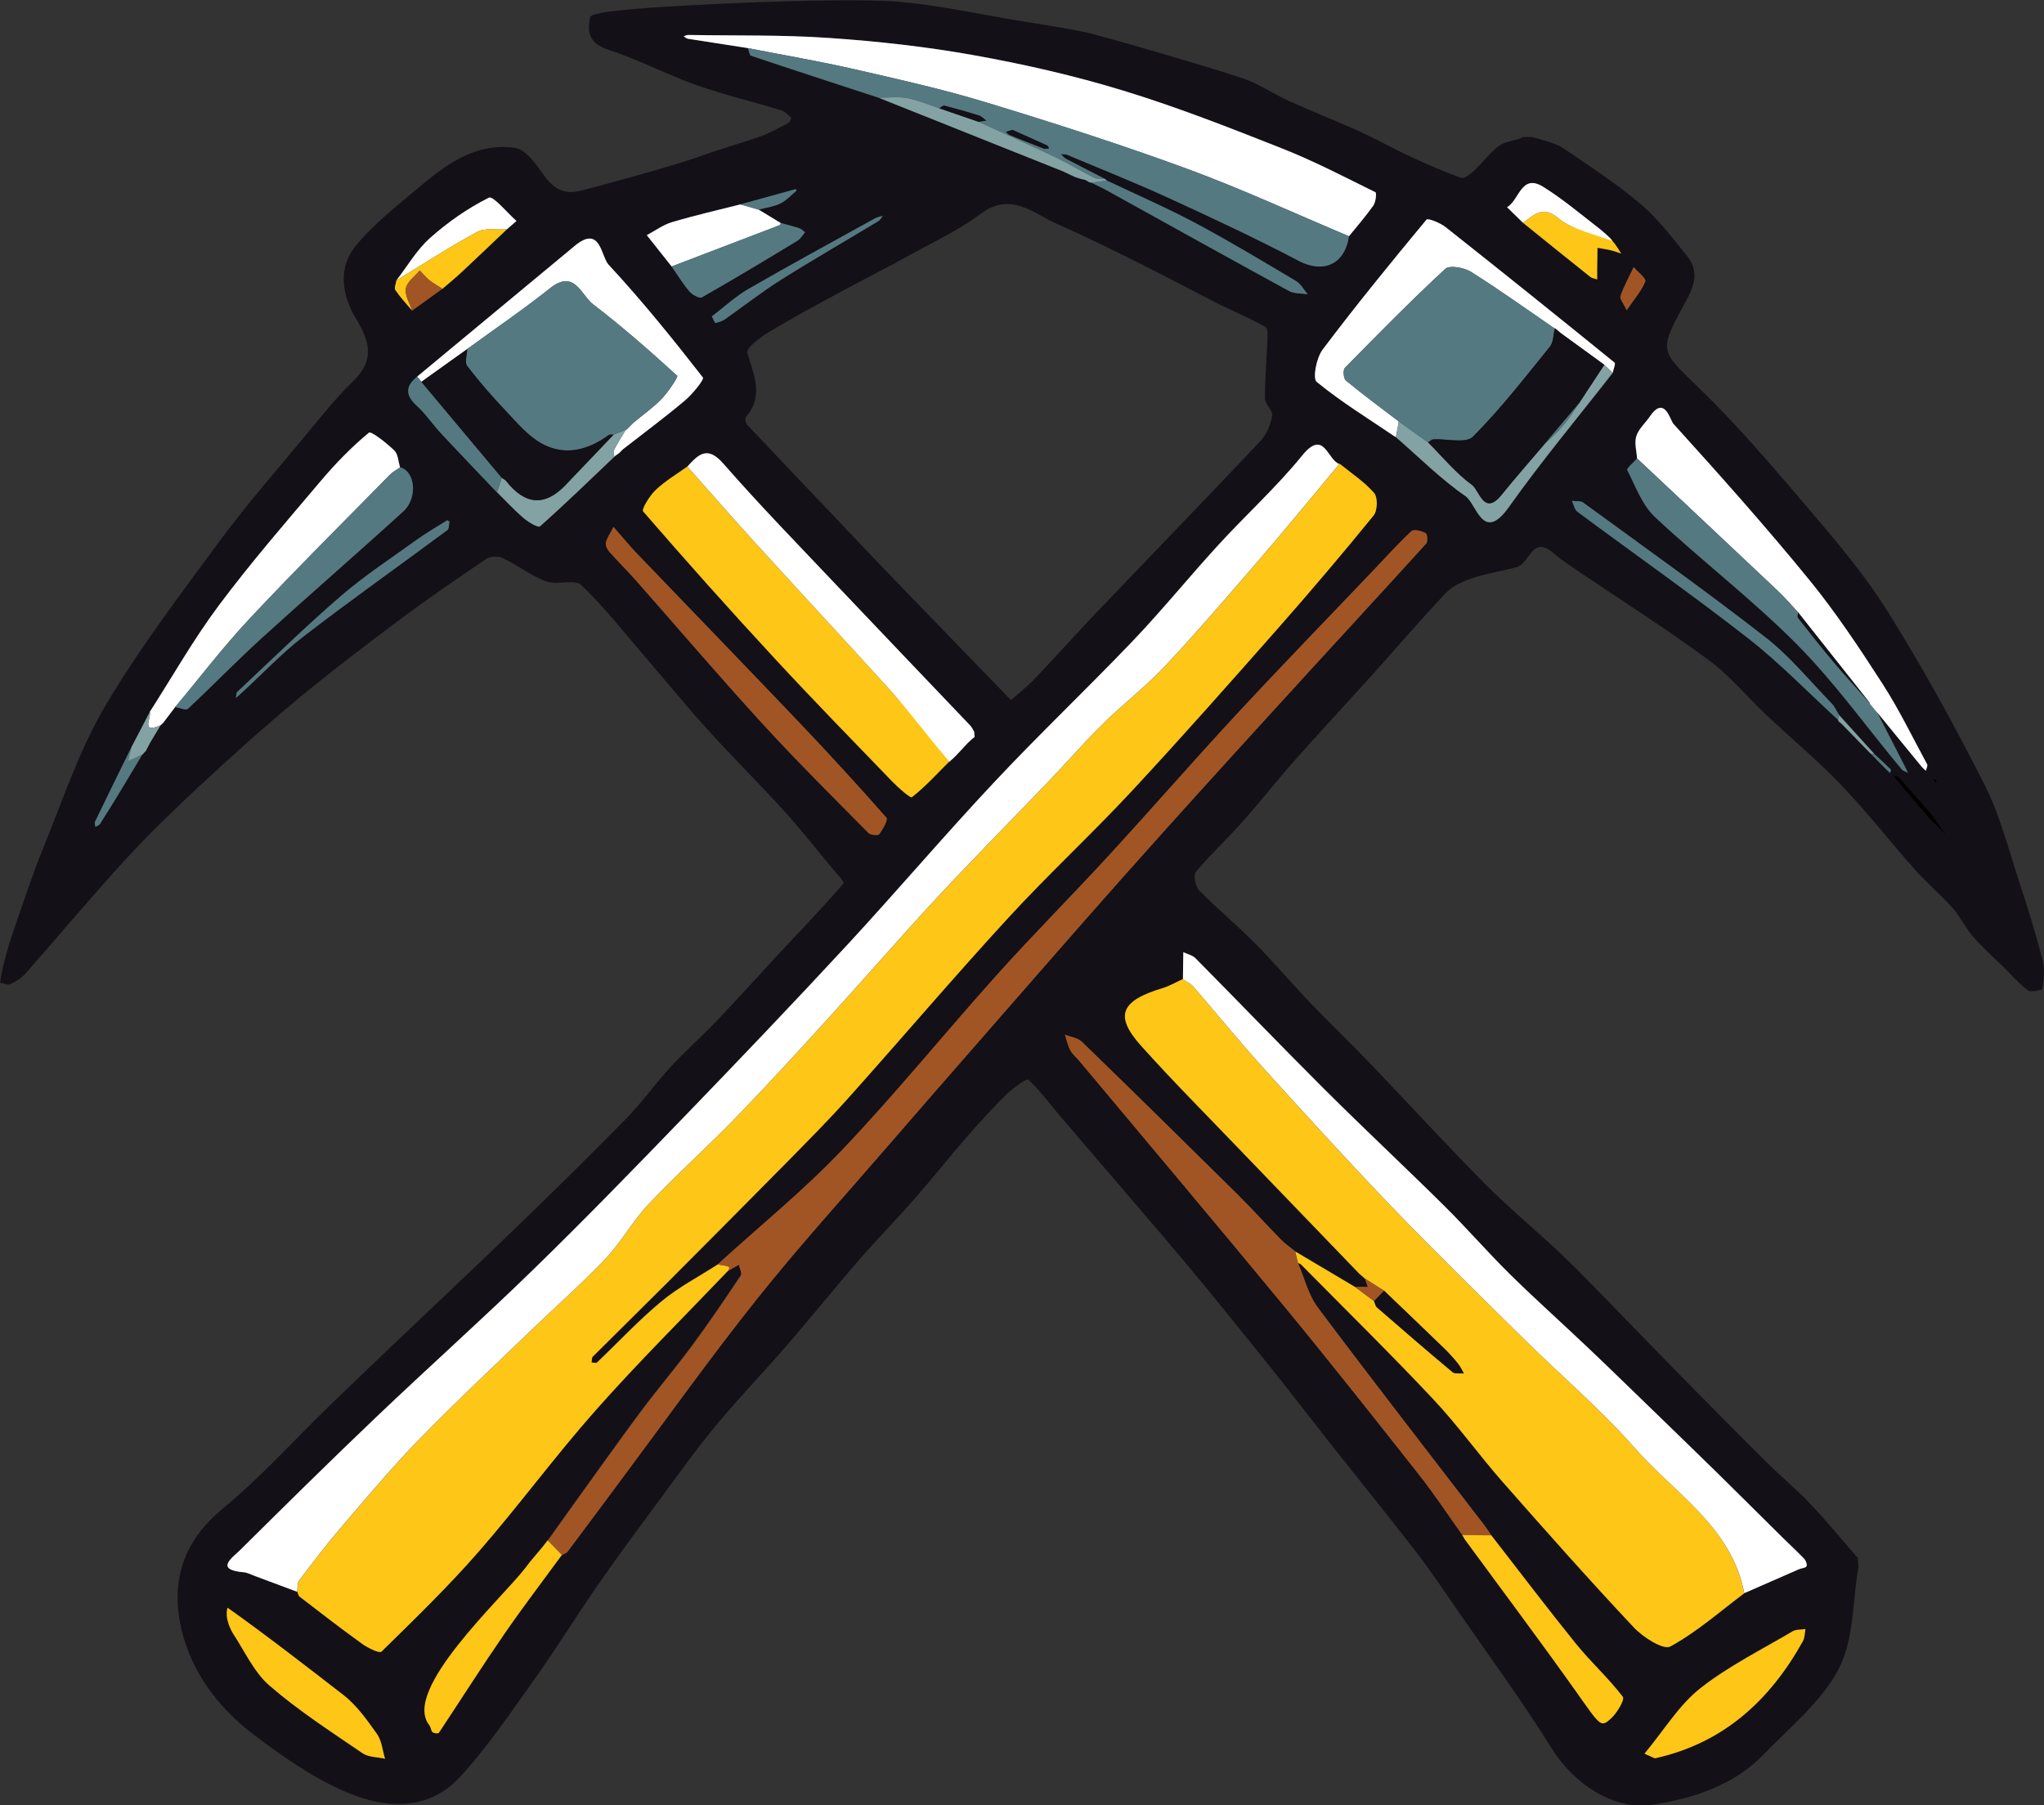 <svg width="240" height="212" viewBox="0 0 240 212" fill="none" xmlns="http://www.w3.org/2000/svg">
<rect x="0" y="0" width="240" height="212" fill="#333333" stroke="none"/>
<g clip-path="url(#clip0_47_2839)">
<path d="M180.502 16.234C181.532 16.61 182.678 16.81 183.562 17.408C186.675 19.519 189.843 21.591 192.703 24.017C194.748 25.752 196.393 27.985 198.108 30.088C199.93 32.322 198.392 34.54 197.423 36.344C194.848 41.149 195.048 41.287 199.199 45.278C203.774 49.676 207.925 54.535 212.046 59.378C215.421 63.347 218.85 67.346 221.602 71.736C225.731 78.337 229.498 85.192 233.012 92.138C234.826 95.722 235.833 99.729 237.102 103.582C238.109 106.629 239.047 109.707 239.854 112.808C240.123 113.844 239.969 115.019 239.816 116.109C239.793 116.27 238.486 116.562 238.124 116.301C237.125 115.587 236.31 114.612 235.426 113.745C234.165 112.501 232.835 111.327 231.674 109.999C230.759 108.955 230.167 107.635 229.244 106.599C227.822 105.002 226.169 103.613 224.755 102.016C221.872 98.777 219.211 95.339 216.213 92.215C213.445 89.321 210.355 86.75 207.433 83.994C205.15 81.837 203.128 79.35 200.622 77.508C195.686 73.87 190.489 70.585 185.407 67.138C184.384 66.448 183.339 65.764 182.408 64.959C179.894 62.779 179.595 66.171 178.134 66.586C176.427 67.069 174.651 67.307 172.975 67.868C171.83 68.251 170.576 68.781 169.777 69.625C166.848 72.703 164.095 75.95 161.251 79.112C158.168 82.536 155.023 85.905 151.963 89.359C149.872 91.716 147.935 94.21 145.836 96.567C144.075 98.547 142.107 100.351 140.416 102.385C140.101 102.761 140.354 104.096 140.8 104.549C142.907 106.706 145.244 108.64 147.366 110.782C149.611 113.046 151.671 115.487 153.878 117.797C156.261 120.284 158.744 122.664 161.128 125.151C165.548 129.756 169.846 134.469 174.336 138.997C177.173 141.853 180.294 144.424 183.223 147.187C185.122 148.976 186.929 150.872 188.751 152.737C191.55 155.6 194.325 158.486 197.131 161.341C200.506 164.78 203.889 168.203 207.31 171.603C209.017 173.3 210.885 174.835 212.546 176.585C214.491 178.634 216.282 180.837 218.143 182.971C218.166 183.316 218.189 183.662 218.212 184.007C217.52 188.029 217.697 192.496 215.913 195.95C213.93 199.78 210.232 202.759 207.141 205.975C203.589 209.667 198.915 211.171 194.025 211.939C189.535 212.645 184.784 209.505 182.17 205.284C178.818 199.873 175.02 194.738 171.399 189.487C169.731 187.07 168.093 184.613 166.302 182.288C163.057 178.074 159.705 173.944 156.407 169.777C153.985 166.706 151.61 163.598 149.165 160.55C145.828 156.39 142.492 152.222 139.063 148.139C134.227 142.39 129.299 136.718 124.425 131.007C123.21 129.579 122.103 128.044 120.734 126.778C120.558 126.617 118.997 127.714 118.274 128.428C116.652 130.017 115.099 131.698 113.607 133.41C111.47 135.866 109.448 138.429 107.296 140.878C105.166 143.311 102.89 145.621 100.768 148.07C97.985 151.278 95.333 154.594 92.557 157.803C89.813 160.973 86.899 164.004 84.208 167.221C82.002 169.861 79.995 172.67 77.95 175.441C75.359 178.949 72.753 182.457 70.262 186.041C67.717 189.695 65.388 193.509 62.804 197.132C59.998 201.07 57.269 205.123 54.009 208.676C50.373 212.652 45.352 212.407 40.932 210.565C36.872 208.876 33.105 206.243 29.584 203.541C25.525 200.425 22.426 196.242 21.281 191.214C20.043 185.757 21.465 181.021 26.14 177.176C30.591 173.515 34.481 169.162 38.633 165.133C41.339 162.508 44.068 159.913 46.798 157.311C51.38 152.944 56 148.607 60.552 144.201C64.911 139.98 69.255 135.728 73.499 131.391C75.39 129.457 76.966 127.215 78.803 125.227C80.495 123.393 82.386 121.743 84.108 119.939C86.607 117.314 89.021 114.62 91.489 111.964C94.034 109.231 96.632 106.553 99.061 103.72C99.184 103.575 97.901 102.201 97.255 101.418C95.517 99.322 93.841 97.173 92.004 95.162C89.082 91.961 86.007 88.906 83.101 85.698C80.602 82.942 78.257 80.056 75.836 77.24C73.345 74.353 70.992 71.322 68.248 68.704C67.471 67.96 65.418 68.75 64.15 68.282C62.366 67.63 60.798 66.386 59.068 65.55C58.538 65.296 57.599 65.296 57.13 65.611C53.609 67.99 50.104 70.401 46.705 72.941C42.631 75.988 38.571 79.089 34.658 82.344C30.814 85.544 27.093 88.899 23.426 92.307C20.389 95.131 17.391 98.033 14.592 101.088C10.633 105.417 6.873 109.93 2.991 114.328C2.522 114.858 1.868 115.272 1.223 115.571C0.907 115.717 0.415 115.472 0.008 115.403C0.123 114.766 0.2 114.113 0.361 113.484C0.677 112.279 0.977 111.066 1.384 109.892C2.591 106.422 3.721 102.914 5.105 99.514C7.373 93.942 9.287 88.131 12.316 82.981C16.284 76.234 21.066 69.955 25.717 63.638C28.854 59.378 32.359 55.372 35.742 51.296C37.595 49.062 39.402 46.752 41.485 44.741C44.038 42.277 43.407 40.067 41.8 37.419C40.163 34.717 39.648 31.493 41.724 28.929C43.815 26.343 46.536 24.247 49.104 22.075C52.379 19.297 55.908 16.702 60.49 17.37C61.72 17.554 62.897 19.22 63.765 20.44C64.903 22.029 66.033 22.912 68.132 22.405C70.554 21.822 79.626 19.289 81.748 18.514C84.254 17.593 86.837 16.886 89.359 15.996C90.474 15.597 91.519 14.99 92.573 14.438C92.75 14.346 92.942 13.877 92.896 13.831C92.55 13.494 92.181 13.095 91.742 12.956C88.406 11.943 85.008 11.13 81.725 9.971C78.242 8.735 74.944 6.992 71.438 5.841C69.239 5.12 68.878 3.853 69.308 1.996C69.37 1.75 70.139 1.62 70.6 1.52C74.083 0.729 98.416 -0.361 105.243 0.184C110.048 0.568 114.807 1.643 119.581 2.425C122.041 2.825 124.502 3.208 126.946 3.677C129.345 4.137 143.922 8.466 146.136 9.272C147.95 9.932 149.588 11.068 151.364 11.867C154.085 13.102 156.876 14.184 159.598 15.42C161.597 16.326 163.511 17.408 165.495 18.337C167.486 19.258 169.5 20.148 171.56 20.893C171.922 21.023 172.645 20.448 173.067 20.056C174.067 19.12 174.897 17.984 175.973 17.155C176.642 16.641 177.634 16.549 178.487 16.265C178.603 16.203 178.718 16.149 178.833 16.088C179.172 16.088 179.51 16.088 179.848 16.088C180.071 16.149 180.286 16.203 180.509 16.265L180.502 16.234ZM72.799 53.1C72.922 52.985 73.037 52.862 73.16 52.747C75.59 50.851 78.073 49.024 80.418 47.036C81.31 46.284 82.709 44.557 82.532 44.327C78.988 39.79 75.374 35.3 71.461 31.086C70.562 30.119 70.531 26.35 67.479 28.876C61.313 33.987 55.155 39.107 48.989 44.219C47.613 45.34 47.551 46.391 48.927 47.642C49.996 48.617 50.819 49.861 51.81 50.928C53.971 53.246 56.169 55.533 58.353 57.828C59.376 58.834 60.344 59.9 61.428 60.829C61.989 61.305 63.166 61.996 63.366 61.819C66.349 59.171 69.209 56.385 72.099 53.637C72.138 53.629 72.168 53.606 72.176 53.56C72.361 53.43 72.537 53.299 72.722 53.169C72.76 53.154 72.776 53.13 72.784 53.092L72.799 53.1ZM17.052 88.246C17.091 88.231 17.122 88.2 17.129 88.154C17.298 87.832 17.468 87.517 17.629 87.195C18.036 86.519 18.436 85.844 18.844 85.168C18.951 85.069 19.059 84.961 19.167 84.861C19.636 84.247 20.097 83.633 20.566 83.019C21.081 83.096 21.834 83.434 22.073 83.219C24.994 80.502 27.777 77.623 30.73 74.929C36.234 69.925 41.862 65.051 47.367 60.038C49.096 58.457 48.743 55.295 46.982 54.873C46.767 54.197 46.752 53.315 46.306 52.885C45.398 52.017 43.584 50.582 43.323 50.797C41.278 52.478 39.402 54.412 37.687 56.446C33.62 61.251 29.492 66.018 25.725 71.053C22.749 75.037 20.281 79.396 17.59 83.587C16.868 84.977 16.145 86.366 15.422 87.747C14 90.656 12.57 93.573 11.156 96.49C11.079 96.651 11.179 96.889 11.194 97.089C11.379 96.974 11.625 96.912 11.732 96.751C12.44 95.653 13.131 94.54 13.808 93.427C14.784 91.816 15.745 90.204 16.714 88.592C16.829 88.469 16.937 88.346 17.052 88.231V88.246ZM62.182 183.493C62.013 183.715 61.843 183.938 61.674 184.161C58.86 187.783 55.678 191.191 53.371 195.114C52.072 197.324 49.642 198.222 50.403 202.582C50.565 202.789 50.596 203.089 50.711 203.334C50.795 203.526 51.434 203.657 51.557 203.472C54.109 199.619 56.592 195.712 59.214 191.905C61.382 188.751 63.719 185.703 65.98 182.61C66.203 182.48 66.502 182.403 66.648 182.211C68.763 179.394 70.854 176.562 72.96 173.737C78.242 166.668 83.362 159.468 88.859 152.568C93.803 146.366 99.154 140.479 104.343 134.469C107.503 130.808 110.686 127.169 113.869 123.523C119.919 116.608 125.932 109.661 132.036 102.799C137.81 96.298 143.66 89.866 149.519 83.441C155.492 76.886 161.52 70.377 167.478 63.807C167.686 63.585 167.586 62.679 167.394 62.579C166.901 62.334 166.002 62.096 165.733 62.349C164.149 63.823 162.696 65.442 161.205 67.016C155.854 72.642 150.441 78.207 145.159 83.902C140.093 89.367 135.203 94.993 130.16 100.481C125.847 105.171 121.349 109.692 117.09 114.428C110.978 121.236 105.212 128.374 98.908 134.998C94.349 139.796 89.159 144.002 84.254 148.469C82.032 149.904 79.649 151.14 77.627 152.821C74.959 155.039 72.591 157.595 70.07 159.99C69.954 160.098 69.647 159.998 69.431 159.99C69.478 159.752 69.431 159.438 69.578 159.299C72.461 156.413 75.374 153.566 78.257 150.68C82.986 145.944 87.714 141.2 92.411 136.426C94.833 133.962 97.278 131.514 99.577 128.935C105.858 121.912 111.97 114.727 118.343 107.788C123.025 102.692 128.115 97.979 132.835 92.913C138.632 86.688 144.268 80.31 149.895 73.924C153.77 69.533 157.56 65.066 161.258 60.522C161.72 59.954 161.766 58.396 161.32 57.882C160.174 56.562 158.644 55.564 157.268 54.443C155.861 54.021 155.485 50.26 152.901 53.445C149.888 57.153 146.305 60.392 143.076 63.93C139.678 67.637 136.51 71.56 133.035 75.198C127.669 80.824 122.026 86.182 116.706 91.846C110.855 98.079 105.327 104.611 99.515 110.882C93.188 117.721 86.753 124.46 80.279 131.161C74.475 137.178 68.647 143.181 62.658 149.006C56.6 154.909 50.288 160.55 44.161 166.384C38.771 171.519 33.474 176.754 28.185 181.996C27.301 182.879 25.133 184.299 28.631 184.598C29.03 184.636 29.423 184.844 29.815 184.99C31.506 185.619 33.197 186.256 34.889 186.885C34.981 187.085 35.02 187.354 35.173 187.469C37.61 189.334 40.032 191.214 42.523 193.011C43.192 193.486 44.537 194.147 44.776 193.916C48.674 190.094 52.61 186.287 56.193 182.173C60.913 176.761 65.165 170.943 69.924 165.578C74.913 159.952 80.264 154.648 85.461 149.198C85.892 148.953 86.315 148.715 86.745 148.469C86.83 148.907 87.13 149.49 86.953 149.759C85.1 152.537 83.224 155.308 81.24 157.987C79.272 160.65 77.12 163.168 75.144 165.824C72.384 169.539 69.716 173.315 67.01 177.068C66.103 178.327 65.203 179.601 64.303 180.86C64.096 181.121 63.896 181.382 63.688 181.643C63.212 182.211 62.727 182.787 62.251 183.355C62.22 183.385 62.189 183.416 62.166 183.454L62.182 183.493ZM160.267 150.15C160.374 150.472 160.482 150.795 160.597 151.117C160.105 151.117 159.605 151.117 159.113 151.117C156.769 149.728 154.424 148.339 152.079 146.942C151.51 146.473 150.895 146.059 150.387 145.537C148.642 143.756 146.974 141.899 145.198 140.141C139.17 134.177 133.128 128.236 127.046 122.341C126.562 121.865 125.709 121.766 125.032 121.489C125.24 122.111 125.37 122.771 125.67 123.339C125.916 123.807 126.37 124.16 126.716 124.575C134.765 134.2 142.853 143.787 150.833 153.466C156.192 159.975 161.42 166.591 166.64 173.215C168.431 175.487 170.023 177.913 171.707 180.269C171.799 180.43 171.899 180.599 171.991 180.76C176.373 186.74 180.825 192.673 185.115 198.714C187.952 202.713 187.959 202.904 189.174 201.791C189.881 201.154 190.804 199.581 190.55 199.251C188.874 197.063 186.798 195.19 185.069 193.049C181.678 188.858 178.426 184.552 175.112 180.292C174.851 179.908 174.605 179.509 174.321 179.141C167.786 170.621 161.189 162.139 154.747 153.543C153.624 152.046 153.163 150.05 152.402 148.285C152.532 148.354 152.686 148.392 152.786 148.492C157.96 153.735 163.219 158.893 168.262 164.258C171.176 167.359 173.659 170.851 176.473 174.044C181.532 179.793 186.614 185.527 191.857 191.107C192.941 192.258 195.317 193.77 196.124 193.333C199.238 191.644 201.959 189.227 204.819 187.077C206.949 186.141 209.079 185.204 211.216 184.276C211.523 184.145 212 184.138 212.123 183.915C212.231 183.731 212.038 183.24 211.831 183.017C211.039 182.173 210.178 181.397 209.348 180.584C206.787 178.051 204.243 175.503 201.675 172.985C199.099 170.452 196.501 167.942 193.91 165.432C191.442 163.037 188.982 160.635 186.483 158.271C183.431 155.377 180.294 152.576 177.304 149.628C174.674 147.041 172.252 144.24 169.631 141.638C164.972 137.025 160.182 132.55 155.538 127.922C150.434 122.833 145.436 117.636 140.37 112.509C140.016 112.156 139.432 112.033 138.947 111.803C138.932 112.862 138.917 113.914 138.901 114.973C138.117 115.326 137.364 115.779 136.549 116.024C131.582 117.513 130.837 119.279 134.035 122.84C137.764 126.993 141.708 130.953 145.575 134.983C150.241 139.849 154.931 144.7 159.613 149.559C159.836 149.751 160.059 149.943 160.282 150.142L160.267 150.15ZM216.228 85C217.382 86.182 218.535 87.364 219.68 88.546C220.265 89.144 220.857 89.735 221.441 90.334C221.595 90.488 221.756 90.633 221.91 90.779C221.948 90.641 222.056 90.426 222.002 90.373C221.372 89.751 220.726 89.152 220.08 88.553C218.696 87.026 217.32 85.499 215.936 83.979C215.652 83.518 215.437 82.996 215.068 82.62C212.523 80.003 210.193 77.109 207.333 74.883C200.322 69.426 193.072 64.275 185.899 59.033C185.576 58.795 185.015 58.887 184.561 58.826C184.769 59.256 184.869 59.847 185.207 60.1C191.88 65.058 198.692 69.833 205.242 74.952C208.979 77.869 212.3 81.323 215.806 84.539C215.836 84.6 215.859 84.669 215.89 84.731L216.221 85H216.228ZM126.654 20.931C126.816 20.977 126.977 21.023 127.139 21.07C127.223 21.085 127.308 21.093 127.392 21.108C127.561 21.208 127.731 21.3 127.9 21.4C127.984 21.415 128.069 21.438 128.146 21.453C128.784 21.776 129.437 22.067 130.068 22.42C137.156 26.343 144.237 30.288 151.348 34.172C151.963 34.51 152.809 34.433 153.547 34.556C153.094 34.026 152.74 33.335 152.171 32.997C148.265 30.679 144.375 28.331 140.37 26.197C136.972 24.385 133.42 22.85 129.937 21.192C129.891 21.146 129.845 21.093 129.806 21.047C128.253 20.248 126.685 19.458 125.14 18.636C124.917 18.521 124.755 18.276 124.563 18.099C124.817 18.13 125.093 18.099 125.324 18.191C129.299 19.864 133.312 21.461 137.233 23.257C142.361 25.613 147.481 28.001 152.471 30.626C155.354 32.138 157.899 31.078 158.383 27.74C159.352 26.542 160.374 25.375 161.258 24.117C161.535 23.718 161.643 22.643 161.489 22.566C157.868 20.785 154.278 18.905 150.526 17.424C144.383 14.998 138.209 12.573 131.897 10.638C126.162 8.888 120.273 7.545 114.361 6.478C108.764 5.473 103.067 4.843 97.393 4.452C91.873 4.068 86.315 4.191 80.772 4.099C80.602 4.099 80.433 4.206 80.264 4.26C80.425 4.36 80.579 4.521 80.756 4.544C83.101 4.92 85.454 5.281 87.806 5.642C87.929 5.956 87.983 6.478 88.183 6.547C93.165 8.221 98.154 9.84 103.152 11.475C110.371 14.361 117.59 17.239 124.809 20.125C125.27 20.34 125.732 20.555 126.193 20.778C126.347 20.832 126.5 20.878 126.654 20.931ZM187.69 26.773C185.561 25.122 183.485 23.38 181.209 21.952C178.603 20.325 178.388 23.549 176.95 24.339C177.58 24.953 178.203 25.567 178.833 26.181C181.455 28.292 184.077 30.411 186.706 32.514C186.921 32.69 187.252 32.721 187.529 32.821C187.529 32.406 187.529 31.992 187.529 31.585C187.536 30.756 187.552 29.927 187.567 29.106C188.082 29.198 188.605 29.275 189.12 29.398C189.535 29.497 189.943 29.651 190.35 29.781C190.012 29.29 189.735 28.737 189.32 28.315C189.066 28.054 187.975 27.003 187.682 26.78L187.69 26.773ZM51.949 33.919C52.718 33.251 53.517 32.606 54.263 31.907C56.023 30.265 57.769 28.592 59.514 26.934C59.891 26.604 60.267 26.281 60.644 25.951C59.537 24.976 57.907 22.965 57.407 23.211C54.924 24.447 52.572 26.105 50.488 27.954C48.927 29.344 47.836 31.255 46.536 32.936C46.49 33.32 46.26 33.826 46.421 34.064C47.005 34.916 47.72 35.684 48.389 36.482C49.581 35.63 50.765 34.778 51.956 33.919H51.949ZM91.673 26.189C90.812 25.667 89.943 25.138 89.082 24.616C89.936 24.385 90.851 24.27 91.627 23.894C92.342 23.549 92.903 22.904 93.534 22.382C93.549 22.374 93.457 22.198 93.434 22.206C91.266 22.797 89.098 23.403 86.93 24.002C84.246 24.685 81.548 25.306 78.896 26.089C77.85 26.396 76.927 27.095 75.943 27.617C76.912 28.845 77.888 30.073 78.857 31.293C79.549 32.284 80.172 33.32 80.956 34.233C81.287 34.617 82.125 35.078 82.401 34.924C86.176 32.775 89.905 30.526 93.626 28.277C93.995 28.054 94.226 27.617 94.525 27.279C94.303 27.118 94.103 26.888 93.857 26.803C93.142 26.565 92.404 26.389 91.673 26.189ZM189.366 43.789C189.443 43.375 189.735 42.707 189.581 42.584C182.993 37.242 176.381 31.93 169.731 26.665C169.108 26.174 167.663 25.59 167.501 25.798C163.334 30.81 159.213 35.868 155.3 41.064C154.577 42.024 154.101 44.442 154.608 44.856C157.53 47.243 160.782 49.239 163.919 51.365C166.617 53.706 169.162 56.27 172.083 58.288C173.39 59.194 174.121 63.869 177.188 59.547C181.025 54.136 185.291 49.032 189.374 43.797L189.366 43.789ZM114.384 85.936C114.23 85.69 114.115 85.406 113.915 85.199C108.695 79.711 103.451 74.246 98.247 68.75C93.772 64.022 89.221 59.355 84.939 54.458C83.047 52.294 82.009 53.368 80.71 54.796C79.465 55.694 78.111 56.485 77.004 57.536C76.297 58.212 75.313 59.816 75.528 60.069C80.549 65.872 85.661 71.598 90.874 77.232C95.425 82.144 100.099 86.942 104.751 91.762C105.466 92.506 106.903 93.773 107.08 93.627C108.664 92.376 110.032 90.864 111.47 89.436C111.501 89.451 111.539 89.467 111.57 89.49C111.57 89.459 111.585 89.436 111.593 89.405C111.555 89.421 111.516 89.436 111.478 89.451L111.363 88.899C112.393 88.116 113.415 87.333 114.445 86.55C114.43 86.35 114.407 86.143 114.392 85.944L114.384 85.936ZM220.449 83.733C222.171 85.836 223.886 87.947 225.616 90.042C225.762 90.219 225.946 90.365 226.115 90.526C226.169 90.265 226.361 89.935 226.261 89.758C224.547 86.588 222.979 83.326 221.026 80.31C218.335 76.142 215.583 71.966 212.446 68.129C207.326 61.85 201.921 55.794 196.478 49.784C196.078 49.339 195.447 46.368 193.702 48.917C193.172 49.692 192.388 50.367 192.119 51.219C191.872 52.01 192.157 52.969 192.203 53.852C191.796 54.32 190.95 55.011 191.058 55.218C192.026 57.13 192.81 59.332 194.317 60.737C199.76 65.841 205.742 70.393 210.977 75.681C215.444 80.187 219.173 85.422 223.248 90.326C223.425 90.541 223.763 90.626 224.024 90.772C223.894 90.503 223.763 90.227 223.624 89.966C222.563 87.886 221.502 85.813 220.434 83.741L220.449 83.733ZM118.159 81.676L118.728 82.198C119.627 81.4 120.596 80.655 121.426 79.788C123.91 77.178 126.308 74.484 128.799 71.874C135.188 65.181 141.631 58.542 147.981 51.81C148.711 51.043 149.188 49.884 149.38 48.825C149.496 48.233 148.535 47.489 148.527 46.806C148.504 44.634 148.719 42.461 148.796 40.289C148.819 39.645 148.927 38.593 148.604 38.409C146.835 37.388 144.929 36.62 143.107 35.699C139.824 34.041 136.587 32.307 133.304 30.672C130.291 29.175 127.269 27.686 124.186 26.327C121.311 25.061 118.689 22.443 115.107 25.138C112.708 26.941 109.933 28.246 107.288 29.705C104.32 31.34 101.291 32.875 98.316 34.486C95.587 35.968 92.85 37.434 90.205 39.046C89.213 39.652 87.591 40.888 87.745 41.417C88.483 44.012 89.736 46.453 87.591 48.963C87.453 49.124 87.545 49.676 87.722 49.868C91.05 53.414 94.418 56.938 97.77 60.461C100.015 62.825 102.244 65.197 104.512 67.545C109.064 72.266 113.623 76.963 118.182 81.676H118.159ZM72.022 61.865C71.576 62.756 71.231 63.209 71.131 63.715C71.069 64.037 71.277 64.506 71.515 64.782C72.545 65.949 73.66 67.039 74.69 68.205C79.618 73.793 84.454 79.466 89.482 84.961C93.511 89.367 97.762 93.573 101.96 97.826C102.206 98.079 103.098 98.148 103.228 97.971C103.644 97.388 104.282 96.275 104.074 96.029C100.761 92.261 97.37 88.553 93.91 84.923C87.56 78.245 81.141 71.629 74.759 64.982C73.991 64.183 73.291 63.316 72.015 61.865H72.022ZM193.087 205.936C194.033 206.335 194.225 206.504 194.379 206.466C202.374 204.677 207.825 199.681 211.692 192.719C211.915 192.312 211.9 191.775 211.992 191.299C211.485 191.383 210.885 191.322 210.478 191.568C206.81 193.74 202.92 195.659 199.607 198.284C197.139 200.233 195.424 203.119 193.095 205.929L193.087 205.936ZM27.316 191.775C28.715 193.878 29.807 196.357 31.652 197.961C35.043 200.893 38.848 203.35 42.562 205.89C43.261 206.366 44.314 206.335 45.206 206.535C44.906 205.552 44.822 204.416 44.253 203.618C43.084 201.976 41.87 200.249 40.301 199.036M27.685 81.968C28.077 81.615 28.246 81.469 28.408 81.315C30.822 79.097 33.09 76.695 35.673 74.699C41.201 70.447 46.905 66.409 52.51 62.249C52.718 62.096 52.702 61.612 52.756 61.274C52.756 61.228 52.525 61.075 52.487 61.098C51.28 61.85 50.042 62.572 48.889 63.4C45.891 65.557 42.777 67.599 39.994 70.001C35.811 73.609 31.867 77.485 27.831 81.262C27.739 81.346 27.762 81.553 27.685 81.952V81.968ZM83.562 37.165C83.801 37.618 83.931 37.941 83.97 37.933C84.347 37.833 84.754 37.741 85.069 37.518C87.253 35.991 89.344 34.333 91.596 32.913C95.387 30.518 99.277 28.285 103.113 25.967C103.336 25.836 103.467 25.552 103.636 25.337C103.328 25.445 102.99 25.498 102.706 25.652C97.747 28.392 92.765 31.102 87.86 33.934C86.322 34.824 84.985 36.075 83.555 37.165H83.562ZM190.988 36.444C191.934 35.047 192.772 34.126 193.187 33.036C193.318 32.698 192.303 31.93 191.819 31.355C191.288 32.483 190.681 33.588 190.266 34.755C190.15 35.07 190.604 35.592 190.996 36.436L190.988 36.444ZM222.863 91.148C222.44 91.109 222.402 91.102 222.364 91.102C222.433 91.232 222.487 91.37 222.579 91.478C223.847 92.982 225.093 94.502 226.4 95.976C227.099 96.766 227.899 97.472 228.66 98.217C228.045 97.365 227.438 96.505 226.823 95.653C226.777 95.592 226.738 95.523 226.684 95.469C225.354 93.957 224.017 92.445 222.871 91.148H222.863ZM227.422 91.739C227.292 91.601 227.199 91.501 227.099 91.393C227.076 91.485 227.007 91.601 227.03 91.67C227.069 91.777 227.184 91.854 227.261 91.946C227.307 91.885 227.361 91.816 227.415 91.739H227.422Z" fill="#131017"/>
<path d="M85.477 149.244C80.28 154.686 74.929 159.99 69.939 165.624C65.18 170.997 60.921 176.815 56.208 182.219C52.625 186.325 48.689 190.14 44.791 193.962C44.553 194.193 43.2 193.532 42.539 193.057C40.048 191.268 37.626 189.388 35.189 187.515C35.035 187.4 34.997 187.123 34.904 186.931C34.974 186.486 34.889 185.926 35.127 185.611C36.726 183.5 38.325 181.39 40.048 179.386C43.054 175.886 46.014 172.325 49.235 169.024C53.602 164.534 58.192 160.259 62.705 155.907C65.511 153.197 68.463 150.618 71.138 147.786C72.976 145.836 74.283 143.395 76.128 141.453C79.511 137.884 83.178 134.584 86.607 131.045C90.305 127.223 93.888 123.285 97.47 119.355C101.706 114.704 105.827 109.937 110.109 105.332C114.376 100.742 118.797 96.29 123.133 91.762C125.278 89.52 127.308 87.164 129.522 84.992C131.913 82.643 134.604 80.578 136.887 78.138C140.724 74.039 144.383 69.771 148.043 65.519C151.179 61.873 154.216 58.15 157.299 54.458C158.675 55.579 160.205 56.577 161.351 57.897C161.797 58.411 161.751 59.969 161.289 60.537C157.591 65.081 153.801 69.549 149.926 73.939C144.299 80.317 138.663 86.696 132.866 92.928C128.153 97.994 123.056 102.707 118.374 107.804C112.001 114.742 105.889 121.927 99.608 128.95C97.309 131.521 94.864 133.977 92.442 136.441C87.745 141.208 83.016 145.951 78.288 150.695C75.405 153.581 72.492 156.436 69.609 159.315C69.47 159.453 69.508 159.775 69.462 160.005C69.678 160.005 69.985 160.105 70.1 160.005C72.615 157.611 74.99 155.047 77.658 152.836C79.68 151.155 82.063 149.92 84.285 148.484C85.761 148.707 85.807 148.738 85.507 149.244H85.477Z" fill="#FEC616"/>
<path d="M204.812 187.1C201.944 189.25 199.23 191.66 196.117 193.356C195.309 193.794 192.934 192.281 191.85 191.13C186.606 185.55 181.525 179.816 176.466 174.067C173.652 170.866 171.169 167.374 168.255 164.281C163.212 158.916 157.953 153.758 152.779 148.515C152.679 148.415 152.525 148.377 152.394 148.308C152.287 147.855 152.179 147.41 152.071 146.957C154.416 148.346 156.761 149.736 159.106 151.133C159.852 151.685 160.598 152.245 161.343 152.798C161.451 153.051 161.497 153.374 161.682 153.535C164.618 156.091 167.563 158.639 170.554 161.134C170.838 161.372 171.43 161.249 171.876 161.295C171.653 160.904 171.469 160.481 171.184 160.136C170.684 159.522 170.162 158.931 169.593 158.378C167.248 156.106 164.88 153.85 162.52 151.585L160.259 150.15C160.036 149.958 159.813 149.766 159.59 149.567C154.908 144.708 150.226 139.857 145.552 134.991C141.685 130.961 137.741 127 134.012 122.848C130.814 119.294 131.56 117.529 136.526 116.032C137.341 115.786 138.094 115.334 138.879 114.98C139.286 115.264 139.778 115.479 140.093 115.84C142.853 119.026 145.513 122.303 148.343 125.427C153.263 130.869 158.199 136.303 163.288 141.592C168.355 146.865 173.598 151.977 178.803 157.119C183.178 161.441 187.898 165.448 191.95 170.053C196.647 175.387 203.328 179.317 204.797 187.093L204.812 187.1Z" fill="#FEC616"/>
<path d="M157.284 54.458C154.201 58.15 151.164 61.873 148.027 65.519C144.36 69.771 140.708 74.039 136.872 78.138C134.589 80.579 131.898 82.643 129.507 84.992C127.3 87.164 125.263 89.521 123.118 91.762C118.782 96.29 114.361 100.742 110.094 105.332C105.812 109.938 101.691 114.704 97.455 119.356C93.872 123.293 90.29 127.223 86.592 131.046C83.171 134.584 79.496 137.877 76.113 141.454C74.275 143.396 72.961 145.836 71.123 147.786C68.448 150.618 65.503 153.197 62.689 155.907C58.176 160.259 53.594 164.534 49.22 169.024C45.998 172.325 43.038 175.886 40.032 179.386C38.31 181.39 36.711 183.501 35.112 185.611C34.874 185.926 34.958 186.486 34.889 186.932C33.198 186.294 31.506 185.665 29.815 185.036C29.423 184.89 29.031 184.675 28.631 184.644C25.141 184.345 27.301 182.925 28.185 182.042C33.474 176.8 38.772 171.565 44.161 166.43C50.281 160.589 56.6 154.955 62.659 149.053C68.648 143.219 74.475 137.217 80.28 131.207C86.753 124.506 93.188 117.767 99.516 110.928C105.32 104.649 110.855 98.125 116.706 91.892C122.019 86.22 127.669 80.862 133.036 75.244C136.503 71.606 139.678 67.683 143.076 63.976C146.313 60.445 149.896 57.199 152.902 53.491C155.493 50.306 155.862 54.067 157.269 54.489L157.284 54.458Z" fill="white"/>
<path d="M85.476 149.244C85.776 148.73 85.73 148.707 84.254 148.484C89.159 144.017 94.348 139.811 98.907 135.014C105.212 128.382 110.978 121.251 117.09 114.443C121.349 109.707 125.846 105.186 130.16 100.497C135.203 95.009 140.093 89.382 145.159 83.917C150.441 78.222 155.846 72.657 161.204 67.031C162.696 65.457 164.149 63.846 165.732 62.364C166.002 62.111 166.901 62.357 167.393 62.594C167.593 62.694 167.685 63.592 167.478 63.823C161.519 70.385 155.492 76.894 149.518 83.457C143.66 89.881 137.809 96.321 132.035 102.815C125.931 109.684 119.919 116.623 113.868 123.539C110.686 127.177 107.503 130.823 104.343 134.484C99.153 140.494 93.802 146.374 88.859 152.583C83.362 159.484 78.234 166.676 72.96 173.753C70.853 176.577 68.762 179.409 66.648 182.226C66.502 182.418 66.21 182.495 65.979 182.618C65.426 182.05 64.88 181.49 64.326 180.922C65.226 179.655 66.125 178.389 67.032 177.13C69.739 173.376 72.406 169.6 75.166 165.885C77.142 163.229 79.295 160.704 81.263 158.048C83.247 155.362 85.123 152.591 86.975 149.82C87.152 149.559 86.845 148.968 86.768 148.531C86.337 148.776 85.914 149.014 85.484 149.26L85.476 149.244Z" fill="#A15525"/>
<path d="M204.811 187.1C203.343 179.325 196.654 175.395 191.965 170.061C187.913 165.455 183.192 161.449 178.818 157.127C173.613 151.985 168.377 146.873 163.303 141.599C158.221 136.311 153.286 130.877 148.358 125.435C145.528 122.311 142.868 119.033 140.108 115.848C139.793 115.479 139.301 115.272 138.894 114.988C138.909 113.929 138.924 112.877 138.94 111.818C139.416 112.048 140.008 112.171 140.362 112.524C145.436 117.644 150.426 122.848 155.531 127.937C160.174 132.565 164.964 137.04 169.623 141.653C172.245 144.248 174.666 147.049 177.296 149.643C180.286 152.591 183.431 155.392 186.475 158.286C188.974 160.65 191.426 163.06 193.902 165.448C196.493 167.965 199.092 170.475 201.667 173C204.235 175.526 206.78 178.066 209.34 180.599C210.162 181.413 211.023 182.196 211.823 183.032C212.031 183.247 212.223 183.738 212.115 183.93C211.984 184.153 211.516 184.153 211.208 184.291C209.071 185.22 206.941 186.156 204.811 187.093V187.1Z" fill="white"/>
<path d="M87.814 5.649C85.461 5.288 83.116 4.928 80.763 4.552C80.587 4.521 80.441 4.367 80.272 4.268C80.441 4.214 80.61 4.106 80.779 4.106C86.322 4.199 91.88 4.076 97.401 4.46C103.082 4.851 108.771 5.48 114.368 6.486C120.273 7.545 126.17 8.888 131.905 10.646C138.217 12.573 144.383 14.998 150.533 17.431C154.285 18.913 157.875 20.785 161.496 22.574C161.65 22.651 161.543 23.718 161.266 24.124C160.382 25.383 159.359 26.55 158.39 27.747C152.055 25.084 145.805 22.19 139.362 19.818C131.605 16.971 123.717 14.438 115.814 12.035C110.693 10.477 105.458 9.31 100.238 8.113C96.124 7.177 91.957 6.463 87.814 5.657V5.649Z" fill="white"/>
<path d="M111.462 89.428C110.025 90.864 108.656 92.376 107.072 93.619C106.896 93.757 105.458 92.499 104.743 91.754C100.092 86.934 95.41 82.144 90.866 77.224C85.653 71.59 80.541 65.864 75.52 60.062C75.297 59.808 76.282 58.204 76.997 57.529C78.104 56.477 79.457 55.686 80.702 54.788C83.324 57.736 85.907 60.714 88.567 63.631C93.803 69.38 99.1 75.075 104.32 80.832C106.719 83.472 109.01 86.205 111.355 88.899L111.47 89.451V89.436L111.462 89.428Z" fill="#FEC616"/>
<path d="M87.814 5.649C91.957 6.463 96.124 7.169 100.237 8.105C105.458 9.295 110.701 10.47 115.814 12.028C123.725 14.438 131.605 16.963 139.362 19.811C145.805 22.175 152.055 25.076 158.39 27.74C157.906 31.078 155.361 32.145 152.478 30.626C147.489 28.001 142.368 25.613 137.24 23.257C133.319 21.461 129.306 19.864 125.331 18.191C125.109 18.099 124.824 18.122 124.57 18.099C124.763 18.283 124.924 18.521 125.147 18.636C126.692 19.45 128.253 20.241 129.814 21.047C129.368 20.993 128.868 21.054 128.491 20.87C126.961 20.11 125.501 19.22 123.963 18.483C120.957 17.047 117.92 15.689 114.899 14.3C115.199 14.254 115.506 14.208 115.806 14.162C115.521 13.954 115.268 13.663 114.953 13.563C113.607 13.141 112.246 12.757 110.886 12.404C110.732 12.365 110.501 12.603 110.301 12.719C109.04 12.304 107.81 11.759 106.519 11.521C105.435 11.322 104.281 11.475 103.167 11.475C98.177 9.84 93.18 8.221 88.198 6.547C87.99 6.478 87.944 5.956 87.821 5.642L87.814 5.649ZM118.897 15.251C118.474 15.374 118.289 15.428 118.105 15.489C118.251 15.612 118.381 15.789 118.551 15.858C119.888 16.41 121.241 16.948 122.595 17.462C122.756 17.523 122.979 17.439 123.179 17.424C123.102 17.308 123.048 17.132 122.94 17.086C121.549 16.449 120.15 15.827 118.897 15.267V15.251Z" fill="#557980"/>
<path d="M152.079 146.949C152.187 147.402 152.294 147.847 152.402 148.3C153.171 150.066 153.624 152.061 154.747 153.558C161.182 162.155 167.778 170.636 174.321 179.156C174.605 179.525 174.851 179.924 175.113 180.308C173.975 180.3 172.845 180.284 171.707 180.277C170.023 177.92 168.432 175.495 166.64 173.223C161.42 166.599 156.192 159.983 150.834 153.474C142.853 143.795 134.765 134.208 126.716 124.583C126.37 124.168 125.916 123.815 125.67 123.347C125.371 122.771 125.232 122.119 125.032 121.497C125.709 121.773 126.562 121.873 127.047 122.349C133.128 128.252 139.171 134.193 145.198 140.149C146.974 141.906 148.642 143.764 150.388 145.545C150.895 146.067 151.51 146.481 152.079 146.949Z" fill="#A15525"/>
<path d="M192.219 53.844C192.165 52.962 191.88 52.002 192.134 51.212C192.403 50.367 193.187 49.684 193.718 48.909C195.455 46.361 196.093 49.331 196.493 49.776C201.936 55.786 207.341 61.842 212.461 68.121C215.591 71.959 218.351 76.134 221.041 80.302C222.986 83.319 224.563 86.581 226.277 89.751C226.377 89.927 226.185 90.265 226.131 90.518C225.962 90.357 225.777 90.211 225.631 90.035C223.909 87.932 222.187 85.829 220.465 83.725L220.457 83.756C220.157 83.395 219.857 83.042 219.558 82.681C219.535 82.612 219.511 82.543 219.496 82.482C216.705 78.959 213.922 75.436 211.131 71.913C210.37 71.099 209.655 70.247 208.856 69.487C203.328 64.26 197.777 59.056 192.234 53.844H192.219Z" fill="white"/>
<path d="M111.478 89.444C109.141 86.75 106.727 83.472 104.328 80.832C99.1 75.075 93.811 69.38 88.575 63.631C85.922 60.714 83.332 57.736 80.71 54.788C82.009 53.361 83.055 52.286 84.938 54.451C89.221 59.348 93.772 64.014 98.247 68.743C103.451 74.238 108.695 79.703 113.915 85.192C114.115 85.399 114.23 85.683 114.384 85.928C114.399 86.128 114.422 86.335 114.438 86.535C113.408 87.318 112.5 88.653 111.478 89.436V89.444Z" fill="white"/>
<path d="M17.583 83.603C20.274 79.412 22.742 75.044 25.717 71.068C29.477 66.033 33.613 61.267 37.68 56.462C39.402 54.428 41.27 52.501 43.315 50.812C43.584 50.597 45.399 52.033 46.298 52.9C46.744 53.33 46.767 54.213 46.975 54.888C46.575 55.172 46.114 55.41 45.775 55.755C40.248 61.389 34.643 66.954 29.254 72.711C26.186 75.988 23.457 79.581 20.574 83.027C20.105 83.641 19.643 84.255 19.175 84.869C19.067 84.969 18.959 85.076 18.852 85.176C16.499 86.205 17.775 84.316 17.591 83.61L17.583 83.603Z" fill="white"/>
<path d="M163.911 51.358C160.774 49.231 157.522 47.236 154.6 44.849C154.101 44.434 154.57 42.024 155.292 41.057C159.213 35.853 163.334 30.802 167.493 25.79C167.662 25.59 169.1 26.166 169.723 26.657C176.373 31.915 182.985 37.227 189.574 42.577C189.727 42.699 189.443 43.367 189.358 43.782C189.028 43.467 188.697 43.16 188.367 42.845C186.668 41.609 184.968 40.374 183.269 39.138C183.062 38.969 182.862 38.793 182.654 38.624L182.616 38.57L182.554 38.585C179.287 36.344 176.073 34.034 172.721 31.923C171.914 31.416 170.2 31.109 169.7 31.57C165.656 35.316 161.781 39.253 157.914 43.198C157.668 43.444 157.745 44.45 158.022 44.68C160.044 46.345 162.158 47.904 164.241 49.492C164.126 50.114 164.018 50.736 163.903 51.358H163.911Z" fill="white"/>
<path d="M48.989 44.219C55.155 39.107 61.313 33.988 67.479 28.876C70.531 26.343 70.554 30.111 71.462 31.086C75.375 35.3 78.996 39.79 82.532 44.327C82.717 44.557 81.318 46.284 80.418 47.036C78.066 49.024 75.59 50.851 73.161 52.747C73.038 52.862 72.922 52.985 72.799 53.1C72.799 53.138 72.776 53.161 72.738 53.177C72.553 53.307 72.376 53.438 72.192 53.568C72.177 53.606 72.153 53.637 72.115 53.645C72.115 53.361 72.007 53.023 72.115 52.8C72.53 51.995 73.022 51.235 73.484 50.459C73.53 50.459 73.568 50.459 73.599 50.421C73.853 50.16 74.114 49.907 74.368 49.646C75.482 48.717 76.689 47.88 77.689 46.837C78.465 46.031 79.642 44.258 79.511 44.142C76.32 41.226 73.061 38.37 69.632 35.745C68.233 34.678 67.464 31.562 64.573 33.865C61.428 36.367 58.1 38.631 54.847 41.003C53.056 42.285 51.273 43.559 49.481 44.841C49.312 44.641 49.151 44.434 48.981 44.234L48.989 44.219Z" fill="white"/>
<path d="M72.03 61.865C73.306 63.316 74.006 64.183 74.775 64.981C81.156 71.636 87.568 78.245 93.926 84.923C97.385 88.561 100.776 92.261 104.09 96.029C104.305 96.267 103.667 97.388 103.244 97.971C103.113 98.148 102.221 98.071 101.975 97.825C97.778 93.573 93.534 89.367 89.498 84.961C84.469 79.465 79.634 73.793 74.706 68.205C73.675 67.039 72.561 65.949 71.53 64.782C71.292 64.513 71.077 64.037 71.146 63.715C71.246 63.209 71.592 62.756 72.038 61.865H72.03Z" fill="#A15525"/>
<path d="M192.218 53.844C197.762 59.056 203.305 64.26 208.84 69.487C209.647 70.247 210.362 71.099 211.116 71.913C211.116 72.135 211.016 72.435 211.131 72.573C212.515 74.331 213.899 76.088 215.337 77.8C216.682 79.389 218.097 80.924 219.48 82.482C219.504 82.551 219.527 82.62 219.542 82.682C219.842 83.042 220.142 83.395 220.441 83.756L220.449 83.725C221.51 85.798 222.571 87.878 223.64 89.95C223.778 90.219 223.909 90.488 224.04 90.756C223.778 90.611 223.44 90.526 223.263 90.311C219.188 85.414 215.46 80.172 210.993 75.666C205.749 70.378 199.776 65.826 194.333 60.722C192.826 59.309 192.042 57.114 191.073 55.203C190.965 54.996 191.811 54.305 192.218 53.837V53.844Z" fill="#557980"/>
<path d="M20.574 83.027C23.457 79.581 26.186 75.988 29.254 72.711C34.651 66.954 40.248 61.389 45.776 55.755C46.114 55.41 46.575 55.172 46.975 54.888C48.736 55.303 49.097 58.473 47.359 60.054C41.862 65.066 36.227 69.94 30.722 74.945C27.77 77.631 24.987 80.509 22.066 83.234C21.827 83.457 21.074 83.119 20.559 83.035L20.574 83.027Z" fill="#557980"/>
<path d="M193.095 205.936C195.424 203.127 197.146 200.241 199.606 198.291C202.928 195.666 206.81 193.747 210.477 191.575C210.893 191.33 211.485 191.391 211.992 191.307C211.9 191.783 211.915 192.32 211.692 192.727C207.817 199.688 202.374 204.685 194.379 206.474C194.225 206.504 194.033 206.335 193.087 205.944L193.095 205.936Z" fill="#FEC616"/>
<path d="M26.724 188.797C31.206 191.974 36.434 196.035 40.309 199.036C41.877 200.249 43.092 201.976 44.26 203.618C44.829 204.416 44.906 205.552 45.214 206.535C44.322 206.335 43.268 206.366 42.569 205.89C38.855 203.35 35.05 200.893 31.659 197.961C29.806 196.365 28.723 193.878 27.323 191.775C27.246 191.66 26.301 190.04 26.724 188.797Z" fill="#FEC616"/>
<path d="M171.699 180.269C172.829 180.277 173.967 180.292 175.105 180.3C178.419 184.56 181.671 188.858 185.061 193.057C186.799 195.198 188.874 197.071 190.543 199.258C190.797 199.589 189.874 201.154 189.167 201.799C187.952 202.904 187.944 202.72 185.107 198.721C180.817 192.673 176.366 186.747 171.984 180.768C171.891 180.607 171.791 180.438 171.699 180.277V180.269Z" fill="#FEC616"/>
<path d="M64.319 180.906C64.872 181.474 65.426 182.035 65.972 182.603C63.711 185.696 61.382 188.743 59.206 191.898C56.584 195.705 54.101 199.612 51.549 203.465C51.426 203.649 50.788 203.519 50.703 203.327C50.595 203.081 50.557 202.774 50.395 202.574C47.151 198.491 58.852 187.776 61.666 184.153C61.836 183.93 62.005 183.708 62.174 183.485C62.197 183.447 62.228 183.416 62.258 183.385C62.735 182.817 63.219 182.242 63.696 181.674C63.904 181.413 64.103 181.152 64.311 180.891L64.319 180.906Z" fill="#FEC616"/>
<path d="M78.857 31.294C77.888 30.065 76.912 28.837 75.943 27.617C76.92 27.095 77.85 26.404 78.896 26.09C81.548 25.299 84.246 24.685 86.93 24.002C87.645 24.209 88.367 24.416 89.082 24.616C89.943 25.138 90.812 25.667 91.673 26.189C91.642 26.274 91.635 26.412 91.573 26.435C87.337 28.062 83.101 29.674 78.857 31.294Z" fill="white"/>
<path d="M163.911 51.357C164.026 50.736 164.134 50.114 164.249 49.492L167.678 51.948C169.377 53.652 170.93 55.563 172.852 56.961C173.706 57.582 174.244 60.675 176.327 58.096C177.927 56.116 179.618 54.197 181.263 52.255C182.04 51.48 182.878 50.759 183.585 49.922C184.269 49.116 184.823 48.195 185.43 47.32C186.414 45.823 187.391 44.334 188.375 42.837C188.705 43.152 189.036 43.459 189.366 43.774C185.284 49.009 181.017 54.12 177.181 59.524C174.113 63.853 173.383 59.171 172.076 58.265C169.154 56.247 166.61 53.683 163.911 51.342V51.357Z" fill="#83A2A4"/>
<path d="M215.813 84.531C212.307 81.315 208.986 77.861 205.249 74.945C198.699 69.833 191.887 65.051 185.214 60.092C184.868 59.839 184.776 59.248 184.568 58.818C185.022 58.88 185.583 58.787 185.906 59.025C193.087 64.268 200.337 69.418 207.341 74.876C210.193 77.101 212.53 79.995 215.075 82.612C215.444 82.989 215.659 83.518 215.944 83.971C215.897 84.155 215.851 84.347 215.813 84.531Z" fill="#557980"/>
<path d="M78.857 31.294C83.094 29.674 87.337 28.062 91.574 26.435C91.627 26.412 91.643 26.274 91.674 26.189C92.404 26.389 93.134 26.565 93.857 26.803C94.103 26.888 94.303 27.118 94.526 27.279C94.234 27.617 93.995 28.054 93.626 28.277C89.905 30.534 86.184 32.775 82.402 34.924C82.125 35.078 81.287 34.617 80.956 34.233C80.18 33.32 79.549 32.284 78.857 31.294Z" fill="#557980"/>
<path d="M129.937 21.192C133.42 22.85 136.971 24.385 140.37 26.197C144.375 28.331 148.265 30.679 152.171 32.998C152.74 33.335 153.093 34.026 153.547 34.556C152.809 34.441 151.963 34.51 151.348 34.172C144.237 30.288 137.156 26.343 130.068 22.421C129.445 22.075 128.791 21.776 128.146 21.453C128.737 21.369 129.337 21.277 129.929 21.192H129.937Z" fill="#557980"/>
<path d="M27.7 81.96C27.777 81.561 27.754 81.354 27.846 81.269C31.883 77.493 35.827 73.617 40.009 70.009C42.8 67.607 45.913 65.565 48.904 63.408C50.057 62.579 51.295 61.858 52.502 61.105C52.541 61.082 52.779 61.236 52.771 61.282C52.717 61.62 52.733 62.096 52.525 62.257C46.92 66.417 41.216 70.447 35.688 74.707C33.097 76.695 30.837 79.105 28.423 81.323C28.254 81.476 28.085 81.622 27.7 81.975V81.96Z" fill="#557980"/>
<path d="M46.536 32.936C47.835 31.255 48.927 29.344 50.488 27.955C52.571 26.097 54.924 24.447 57.407 23.211C57.907 22.965 59.537 24.976 60.644 25.951C60.267 26.281 59.89 26.604 59.514 26.934C58.345 27.011 56.984 26.727 56.054 27.225C52.802 28.983 49.696 31.009 46.536 32.936Z" fill="white"/>
<path d="M46.536 32.936C49.696 31.009 52.802 28.983 56.054 27.225C56.992 26.719 58.353 27.01 59.514 26.934C57.761 28.591 56.023 30.265 54.263 31.907C53.517 32.606 52.725 33.251 51.949 33.918C51.426 33.581 50.88 33.281 50.403 32.898C49.988 32.568 49.657 32.145 49.288 31.762C48.712 32.46 47.805 33.097 47.659 33.872C47.513 34.671 48.112 35.607 48.389 36.482C47.72 35.684 47.005 34.924 46.421 34.064C46.259 33.826 46.49 33.32 46.536 32.936Z" fill="#FEC616"/>
<path d="M188.251 27.839C188.62 27.993 189.074 28.047 189.327 28.308C189.743 28.73 190.019 29.275 190.358 29.774C189.95 29.643 189.543 29.49 189.128 29.39C188.62 29.267 188.097 29.198 187.575 29.098C187.559 29.927 187.544 30.756 187.536 31.577C187.536 31.992 187.536 32.406 187.536 32.813C187.259 32.713 186.929 32.683 186.713 32.506C184.076 30.411 181.462 28.292 178.841 26.174C180.163 25.153 181.224 24.048 183.131 25.729C184.438 26.88 186.521 27.164 188.259 27.839H188.251Z" fill="#FEC616"/>
<path d="M48.989 44.219C49.158 44.419 49.32 44.626 49.489 44.826C52.633 48.579 55.778 52.332 58.922 56.086C58.73 56.669 58.545 57.245 58.353 57.828C56.17 55.533 53.971 53.246 51.811 50.928C50.819 49.861 49.996 48.617 48.928 47.643C47.551 46.384 47.613 45.332 48.989 44.219Z" fill="#557980"/>
<path d="M58.36 57.836C58.553 57.252 58.737 56.677 58.929 56.093C59.114 56.231 59.329 56.331 59.467 56.5C61.687 59.309 63.996 59.468 66.394 56.976C66.394 56.976 66.425 56.938 66.448 56.914C68.317 54.957 70.185 52.992 72.061 51.035C72.545 50.843 73.022 50.644 73.506 50.452C73.045 51.227 72.553 51.995 72.138 52.793C72.022 53.015 72.13 53.353 72.138 53.637C69.247 56.385 66.379 59.171 63.404 61.819C63.196 62.003 62.02 61.313 61.466 60.829C60.382 59.9 59.406 58.833 58.391 57.828L58.36 57.836Z" fill="#83A2A4"/>
<path d="M129.937 21.192C129.345 21.277 128.745 21.369 128.153 21.453C128.069 21.438 127.984 21.415 127.907 21.4C127.738 21.3 127.569 21.208 127.4 21.108C127.315 21.093 127.231 21.085 127.146 21.07C126.985 21.023 126.823 20.977 126.662 20.931C126.508 20.878 126.354 20.832 126.2 20.778C125.739 20.563 125.278 20.348 124.817 20.125C117.597 17.239 110.378 14.361 103.159 11.475C104.282 11.475 105.427 11.322 106.511 11.521C107.803 11.759 109.033 12.304 110.294 12.719C111.824 13.248 113.354 13.77 114.891 14.3C117.913 15.689 120.957 17.048 123.956 18.483C125.493 19.22 126.954 20.11 128.484 20.87C128.861 21.054 129.36 20.993 129.806 21.047C129.852 21.093 129.898 21.146 129.937 21.192Z" fill="#83A2A4"/>
<path d="M189.328 28.308C187.591 27.632 184.438 26.888 183.124 25.729C181.217 24.048 180.164 25.153 178.834 26.174C178.203 25.56 177.581 24.946 176.95 24.332C178.388 23.541 178.603 20.317 181.209 21.945C183.485 23.364 185.561 25.115 187.69 26.765C187.983 26.987 189.144 27.939 189.328 28.3V28.308Z" fill="white"/>
<path d="M83.578 37.165C85.008 36.075 86.338 34.824 87.883 33.934C92.788 31.102 97.77 28.392 102.729 25.652C103.014 25.498 103.344 25.437 103.659 25.337C103.49 25.552 103.36 25.836 103.137 25.967C99.3 28.285 95.41 30.526 91.62 32.913C89.367 34.333 87.276 35.991 85.093 37.518C84.778 37.741 84.37 37.833 83.993 37.933C83.955 37.941 83.824 37.618 83.586 37.165H83.578Z" fill="#557980"/>
<path d="M16.714 88.607C15.745 90.219 14.784 91.838 13.808 93.443C13.132 94.556 12.44 95.669 11.732 96.766C11.625 96.927 11.379 96.996 11.194 97.104C11.179 96.904 11.079 96.659 11.156 96.505C12.563 93.581 13.993 90.672 15.423 87.763C15.3 88.292 15.169 88.83 15.046 89.359L16.714 88.599V88.607Z" fill="#557980"/>
<path d="M48.389 36.474C48.112 35.599 47.512 34.663 47.658 33.865C47.804 33.09 48.712 32.452 49.288 31.754C49.657 32.138 49.995 32.56 50.403 32.89C50.887 33.274 51.433 33.573 51.948 33.911C50.757 34.763 49.573 35.615 48.381 36.474H48.389Z" fill="#A15525"/>
<path d="M16.714 88.607L15.046 89.367C15.169 88.837 15.3 88.3 15.423 87.77C16.145 86.381 16.868 84.992 17.591 83.61C17.783 84.317 16.507 86.205 18.852 85.176C18.444 85.852 18.044 86.527 17.637 87.203C17.468 87.525 17.299 87.84 17.137 88.162C17.122 88.208 17.099 88.239 17.06 88.254C16.945 88.369 16.837 88.492 16.722 88.607H16.714Z" fill="#83A2A4"/>
<path d="M190.996 36.444C190.612 35.599 190.158 35.078 190.266 34.763C190.681 33.596 191.289 32.491 191.819 31.363C192.311 31.93 193.318 32.706 193.188 33.044C192.772 34.126 191.942 35.054 190.989 36.452L190.996 36.444Z" fill="#A15525"/>
<path d="M89.082 24.616C88.367 24.409 87.645 24.201 86.93 24.002C89.098 23.403 91.266 22.797 93.434 22.206C93.449 22.206 93.541 22.374 93.534 22.382C92.911 22.904 92.342 23.541 91.627 23.894C90.851 24.278 89.936 24.385 89.082 24.616Z" fill="#557980"/>
<path d="M222.871 91.148C224.024 92.453 225.354 93.957 226.684 95.469C226.738 95.523 226.776 95.592 226.822 95.653C227.437 96.505 228.045 97.365 228.66 98.217C227.906 97.472 227.107 96.766 226.4 95.976C225.093 94.502 223.847 92.982 222.579 91.478C222.486 91.37 222.44 91.224 222.363 91.102C222.402 91.102 222.448 91.102 222.863 91.148H222.871Z" fill="black"/>
<path d="M215.813 84.531C215.86 84.347 215.906 84.155 215.944 83.971C217.328 85.498 218.704 87.026 220.088 88.546C219.95 88.546 219.819 88.546 219.681 88.538C218.527 87.356 217.374 86.174 216.229 84.992C216.121 84.9 216.006 84.808 215.898 84.723C215.867 84.662 215.844 84.593 215.813 84.531Z" fill="#83A2A4"/>
<path d="M160.266 150.142C161.02 150.618 161.773 151.094 162.527 151.578C162.135 151.984 161.743 152.384 161.351 152.79C160.605 152.238 159.859 151.677 159.113 151.125C159.605 151.125 160.105 151.125 160.597 151.125C160.489 150.802 160.382 150.472 160.266 150.15V150.142Z" fill="#A15525"/>
<path d="M219.688 88.546C219.827 88.546 219.958 88.546 220.096 88.553C220.742 89.152 221.395 89.751 222.018 90.372C222.072 90.426 221.956 90.641 221.926 90.779C221.772 90.633 221.61 90.488 221.457 90.334C220.865 89.743 220.28 89.144 219.696 88.546H219.688Z" fill="#557980"/>
<path d="M124.809 20.133C125.27 20.348 125.731 20.563 126.192 20.785C125.731 20.571 125.27 20.356 124.809 20.133Z" fill="#557980"/>
<path d="M17.137 88.154C17.306 87.832 17.475 87.517 17.636 87.195C17.467 87.517 17.298 87.832 17.137 88.154Z" fill="#557980"/>
<path d="M118.166 81.676C118.358 81.853 118.543 82.029 118.735 82.198C118.543 82.021 118.358 81.845 118.166 81.676Z" fill="#557980"/>
<path d="M159.605 149.567C159.828 149.759 160.051 149.95 160.274 150.15C160.051 149.958 159.828 149.766 159.605 149.567Z" fill="#A15525"/>
<path d="M114.438 86.542C114.422 86.343 114.399 86.136 114.384 85.936C114.399 86.143 114.422 86.343 114.438 86.542Z" fill="#83A2A4"/>
<path d="M227.43 91.739C227.369 91.816 227.323 91.877 227.276 91.946C227.192 91.854 227.084 91.777 227.046 91.67C227.015 91.593 227.084 91.485 227.115 91.393C227.207 91.493 227.307 91.6 227.438 91.739H227.43Z" fill="black"/>
<path d="M215.897 84.723C216.005 84.815 216.12 84.907 216.228 84.992C216.12 84.9 216.005 84.808 215.897 84.723Z" fill="#557980"/>
<path d="M111.478 89.444C111.517 89.429 111.556 89.413 111.594 89.398C111.594 89.429 111.579 89.452 111.571 89.483C111.54 89.467 111.501 89.452 111.463 89.429L111.471 89.444H111.478Z" fill="#FEC616"/>
<path d="M161.343 152.79C161.735 152.384 162.127 151.984 162.519 151.578C164.879 153.842 167.247 156.099 169.592 158.371C170.161 158.923 170.684 159.514 171.184 160.128C171.468 160.474 171.645 160.903 171.875 161.287C171.43 161.241 170.838 161.364 170.553 161.126C167.562 158.632 164.618 156.083 161.681 153.527C161.497 153.366 161.45 153.036 161.343 152.79Z" fill="#131017"/>
<path d="M114.891 14.3C113.362 13.77 111.832 13.248 110.294 12.719C110.494 12.603 110.717 12.365 110.878 12.404C112.247 12.757 113.6 13.141 114.945 13.563C115.26 13.663 115.514 13.954 115.799 14.162C115.499 14.208 115.191 14.254 114.891 14.3Z" fill="#131017"/>
<path d="M118.897 15.259C120.151 15.819 121.55 16.441 122.941 17.078C123.049 17.124 123.103 17.301 123.18 17.416C122.987 17.431 122.764 17.523 122.595 17.454C121.242 16.94 119.897 16.403 118.551 15.85C118.382 15.781 118.252 15.612 118.105 15.482C118.29 15.428 118.474 15.374 118.897 15.244V15.259Z" fill="#131017"/>
<path d="M219.481 82.482C218.097 80.924 216.682 79.396 215.337 77.8C213.891 76.088 212.515 74.33 211.131 72.573C211.024 72.434 211.116 72.135 211.116 71.913C213.907 75.436 216.69 78.959 219.481 82.482Z" fill="#131017"/>
<path d="M167.678 51.956C166.532 51.135 165.394 50.321 164.249 49.5C162.165 47.911 160.051 46.353 158.029 44.687C157.752 44.457 157.683 43.452 157.921 43.206C161.788 39.268 165.656 35.331 169.707 31.578C170.207 31.117 171.929 31.424 172.729 31.93C176.081 34.034 179.294 36.352 182.562 38.593C182.377 39.307 182.408 40.197 181.985 40.719C179.064 44.327 176.211 48.019 172.944 51.296C172.121 52.117 169.876 51.519 168.293 51.603C168.085 51.618 167.885 51.841 167.678 51.971V51.956Z" fill="#557980"/>
<path d="M167.678 51.956C167.885 51.826 168.085 51.603 168.293 51.588C169.884 51.503 172.129 52.102 172.944 51.281C176.212 48.003 179.064 44.311 181.985 40.704C182.408 40.182 182.377 39.299 182.562 38.578L182.623 38.562L182.662 38.616C182.869 38.785 183.069 38.961 183.277 39.13C184.976 40.366 186.675 41.602 188.374 42.838C187.39 44.334 186.414 45.823 185.43 47.32C184.038 48.963 182.646 50.605 181.263 52.248C179.617 54.19 177.926 56.101 176.327 58.089C174.243 60.676 173.698 57.575 172.852 56.953C170.93 55.556 169.384 53.645 167.678 51.941V51.956Z" fill="#131017"/>
<path d="M73.483 50.452C72.999 50.644 72.522 50.843 72.038 51.035C71.846 51.05 71.607 50.989 71.477 51.081C68.993 52.892 66.249 53.583 63.512 52.025C61.913 51.112 60.644 49.569 59.345 48.195C57.769 46.529 56.246 44.795 54.855 42.968C54.532 42.546 54.84 41.655 54.855 40.98C58.107 38.608 61.436 36.344 64.581 33.842C67.471 31.539 68.24 34.655 69.639 35.722C73.068 38.347 76.328 41.203 79.519 44.119C79.649 44.234 78.473 46.007 77.696 46.813C76.697 47.857 75.49 48.694 74.375 49.623C74.121 49.884 73.86 50.137 73.606 50.398C73.576 50.429 73.537 50.444 73.491 50.436L73.483 50.452Z" fill="#557980"/>
<path d="M54.855 40.995C54.84 41.671 54.54 42.561 54.855 42.983C56.247 44.803 57.761 46.545 59.345 48.21C60.645 49.584 61.913 51.127 63.512 52.041C66.241 53.599 68.994 52.9 71.477 51.096C71.608 51.004 71.846 51.058 72.038 51.05C70.17 53.008 68.302 54.973 66.426 56.93C66.411 56.945 66.395 56.968 66.372 56.991C63.973 59.483 61.664 59.325 59.445 56.515C59.307 56.347 59.092 56.239 58.907 56.109C55.763 52.355 52.618 48.602 49.474 44.849C51.265 43.567 53.049 42.292 54.84 41.011L54.855 40.995Z" fill="#131017"/>
<path d="M181.263 52.255C182.654 50.613 184.046 48.97 185.43 47.328C184.822 48.195 184.269 49.116 183.577 49.93C182.869 50.766 182.031 51.488 181.255 52.263L181.263 52.255Z" fill="#557980"/>
</g>
<defs>
<clipPath id="clip0_47_2839">
<rect width="240" height="212" fill="white"/>
</clipPath>
</defs>
</svg>
